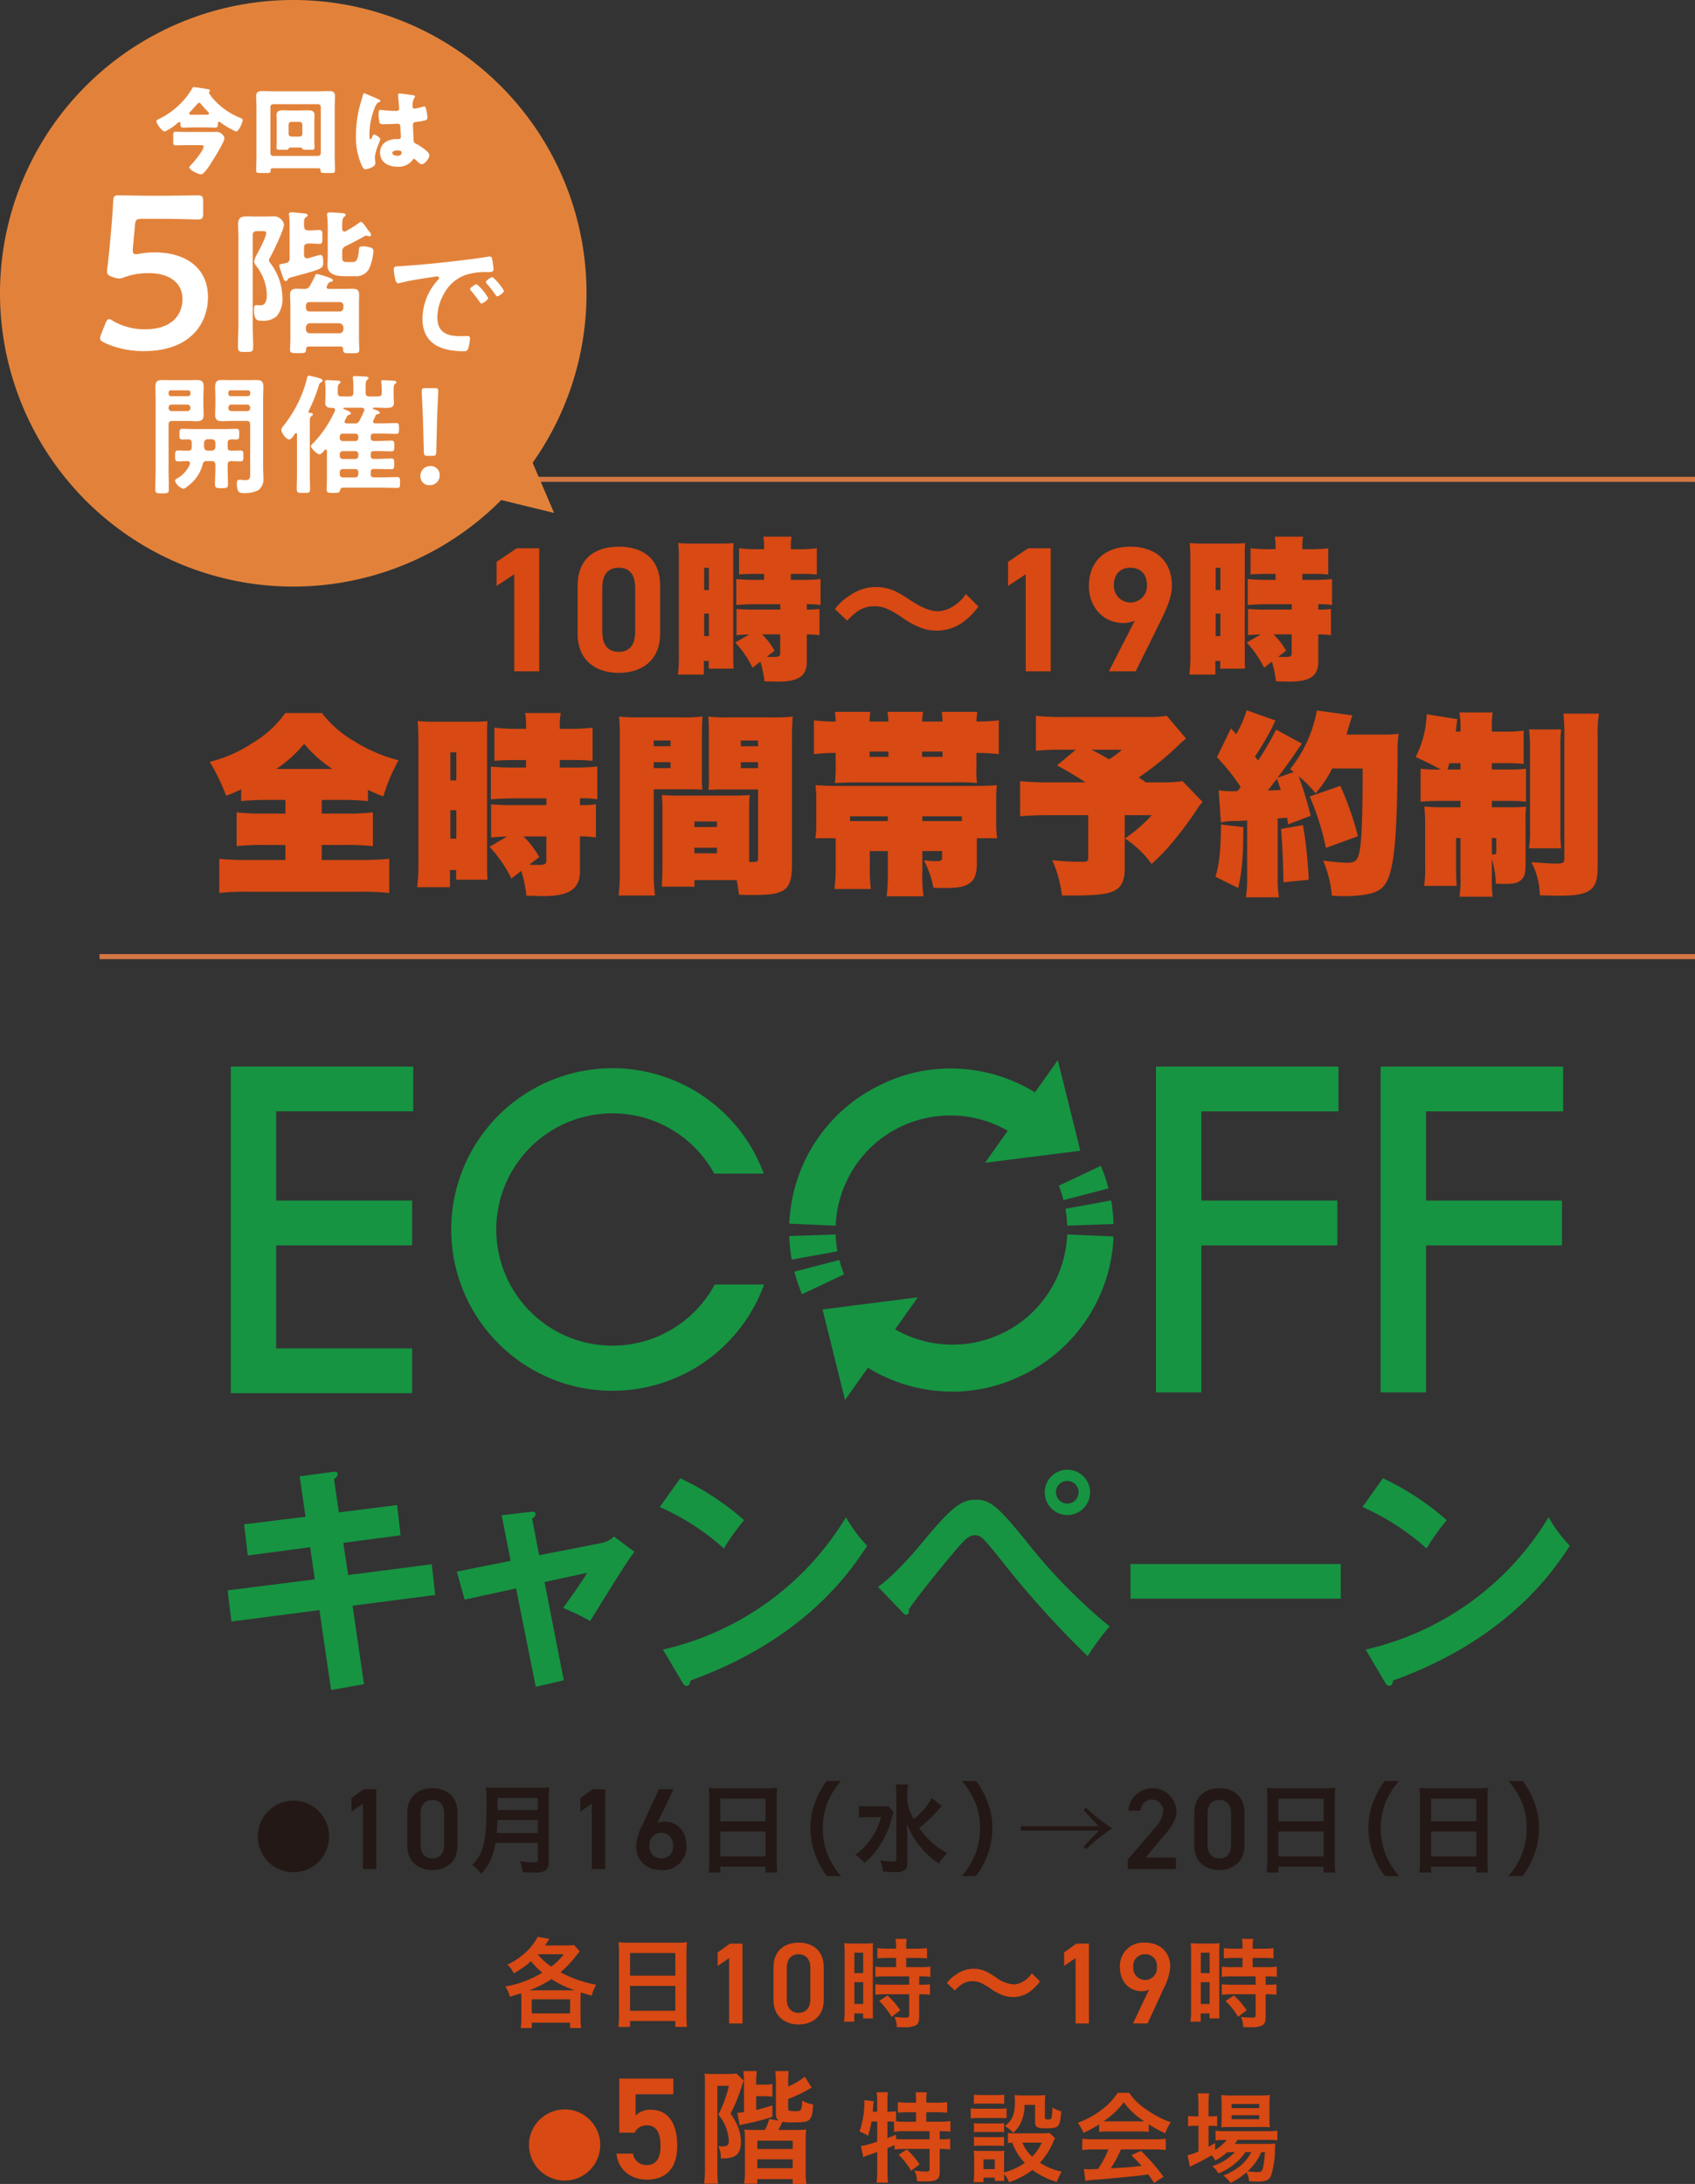 <svg xmlns="http://www.w3.org/2000/svg" xmlns:xlink="http://www.w3.org/1999/xlink" width="335.355" height="432.059" viewBox="0 0 335.355 432.059">
  <rect x="0" y="0" width="335.355" height="432.059" fill="#333333" stroke="none"/>
  <defs>
    <clipPath id="clip-path">
      <rect id="長方形_3061" data-name="長方形 3061" width="253.47" height="79.715" fill="none"/>
    </clipPath>
    <clipPath id="clip-path-2">
      <rect id="長方形_2997" data-name="長方形 2997" width="116.045" height="116.045" fill="none"/>
    </clipPath>
    <clipPath id="clip-path-3">
      <rect id="長方形_3082" data-name="長方形 3082" width="265.565" height="124.609" fill="none"/>
    </clipPath>
  </defs>
  <g id="グループ_11281" data-name="グループ 11281" transform="translate(-9.977 -86)">
    <g id="グループ_6200" data-name="グループ 6200" transform="translate(61 438.344)">
      <g id="グループ_6200-2" data-name="グループ 6200" transform="translate(0 0)" clip-path="url(#clip-path)">
        <path id="パス_16985" data-name="パス 16985" d="M12.27,5.256a6.961,6.961,0,0,1,1.815,4.706A7.043,7.043,0,1,1,0,9.963a6.915,6.915,0,0,1,2.329-5.22A7.124,7.124,0,0,1,7.05,2.927a6.917,6.917,0,0,1,5.22,2.329" transform="translate(0 0.96)" fill="#231815"/>
        <path id="パス_16986" data-name="パス 16986" d="M18.855,17.023H16.208V4.088L13.942,5.645V2.966l2.426-1.741h2.487Z" transform="translate(4.572 0.401)" fill="#231815"/>
        <path id="パス_16987" data-name="パス 16987" d="M27.228,17.272c-2.639,0-4.969-1.552-4.969-4.825V5.923c0-3.362,2.331-4.847,4.969-4.847S32.194,2.561,32.194,5.9v6.547c0,3.272-2.328,4.825-4.965,4.825m0-13.889c-1.447,0-2.343.984-2.343,2.679v6.226c0,1.694.9,2.68,2.343,2.68,1.422,0,2.319-.985,2.319-2.68V6.061c0-1.694-.9-2.679-2.319-2.679" transform="translate(7.3 0.352)" fill="#231815"/>
        <path id="パス_16988" data-name="パス 16988" d="M36.542,11.959a12.681,12.681,0,0,1-.562,2.289,10.56,10.56,0,0,1-2.268,3.833A7.172,7.172,0,0,0,31.926,16.3,7.447,7.447,0,0,0,33.992,12.9c.563-1.786.765-4.056.765-9.013a26.315,26.315,0,0,0-.1-2.952,18.56,18.56,0,0,0,2.25.1h8.05a15.99,15.99,0,0,0,2.208-.1,18.467,18.467,0,0,0-.08,2.188V15.592c0,.964-.2,1.506-.684,1.827a3.823,3.823,0,0,1-2.268.381c-.623,0-1.143-.02-2.208-.061a7.25,7.25,0,0,0-.562-2.147,25.869,25.869,0,0,0,2.851.2c.562,0,.7-.1.7-.5V11.959Zm8.373-1.967V7.4h-7.97c-.021.623-.061,1.284-.161,2.591Zm0-6.948h-7.97v2.39h7.97Z" transform="translate(10.471 0.307)" fill="#231815"/>
        <path id="パス_16989" data-name="パス 16989" d="M52.961,17.023H50.314V4.088L48.047,5.645V2.966l2.426-1.741h2.487Z" transform="translate(15.758 0.401)" fill="#231815"/>
        <path id="パス_16990" data-name="パス 16990" d="M60.538,7.946a3.447,3.447,0,0,1,1.514-.3c2.474,0,4.255,1.981,4.255,4.657a4.616,4.616,0,0,1-4.965,4.915c-2.822,0-4.989-1.712-4.989-4.87A11.088,11.088,0,0,1,57.63,8.219l3.23-6.994H63.75Zm.8,6.971a2.269,2.269,0,0,0,2.319-2.54,2.339,2.339,0,1,0-4.661,0,2.275,2.275,0,0,0,2.343,2.54" transform="translate(18.482 0.401)" fill="#231815"/>
        <path id="パス_16991" data-name="パス 16991" d="M67.28,3.081c0-.744-.04-1.425-.1-2.069a15.657,15.657,0,0,0,2.147.1h9.336a14.233,14.233,0,0,0,2.068-.1A16.773,16.773,0,0,0,80.631,3V15.427a19.923,19.923,0,0,0,.1,2.349H78.423V16.612H69.468v1.165H67.159a19.905,19.905,0,0,0,.121-2.349Zm2.188,4.558h8.953V3.162H69.468Zm0,6.945h8.953V9.665H69.468Z" transform="translate(22.026 0.332)" fill="#231815"/>
        <path id="パス_16992" data-name="パス 16992" d="M85.575,18.812a16.067,16.067,0,0,1-2.19-3.956,14.773,14.773,0,0,1-1.064-5.54,14.241,14.241,0,0,1,1.023-5.361A16.291,16.291,0,0,1,85.552,0h2.811a15.632,15.632,0,0,0-2.55,4,13.147,13.147,0,0,0-1.044,5.32,13.562,13.562,0,0,0,1.064,5.5,15.441,15.441,0,0,0,2.55,4Z" transform="translate(26.999 0)" fill="#231815"/>
        <path id="パス_16993" data-name="パス 16993" d="M96.606,5.995a10.316,10.316,0,0,0-.4,1.284,17.816,17.816,0,0,1-2.449,5.462,14.134,14.134,0,0,1-2.932,3.313A7.087,7.087,0,0,0,89,14.427,11.685,11.685,0,0,0,91.808,11.7,13.06,13.06,0,0,0,94.1,6.979H91.668a12.334,12.334,0,0,0-1.928.121V4.75a13.05,13.05,0,0,0,2.048.1h2.028a10.843,10.843,0,0,0,1.708-.08Zm9.516-1.244c-.021.02-.161.181-.421.481-.182.2-.381.422-.6.663a31.086,31.086,0,0,1-3.453,3.254,19.279,19.279,0,0,0,2.187,2.548,13.368,13.368,0,0,0,3.373,2.389,10.227,10.227,0,0,0-1.665,2.069,15.584,15.584,0,0,1-3.293-2.871A16.818,16.818,0,0,1,99.2,8.243c.081,1.928.1,2.39.1,3.012v4.617c.021.843-.1,1.226-.481,1.546a2.791,2.791,0,0,1-1.827.442c-.722,0-1.746-.061-2.53-.121a6.276,6.276,0,0,0-.542-2.208,20.148,20.148,0,0,0,2.51.22c.582,0,.7-.08.7-.481V2.542A11.953,11.953,0,0,0,96.987.514h2.45A11.958,11.958,0,0,0,99.3,2.542V3.907a10.713,10.713,0,0,0,1.267,3.473A13.587,13.587,0,0,0,104.135,3.2Z" transform="translate(29.189 0.168)" fill="#231815"/>
        <path id="パス_16994" data-name="パス 16994" d="M104.86,18.812a15.44,15.44,0,0,0,2.55-4,13.518,13.518,0,0,0,1.064-5.5A13.03,13.03,0,0,0,107.45,4a16.382,16.382,0,0,0-2.57-4h2.83a16.026,16.026,0,0,1,2.19,3.955,14.236,14.236,0,0,1,1.023,5.361,15.048,15.048,0,0,1-1.044,5.54,16.735,16.735,0,0,1-2.187,3.956Z" transform="translate(34.391 0)" fill="#231815"/>
        <path id="パス_16995" data-name="パス 16995" d="M126.554,3.976a37.577,37.577,0,0,0,5.18,4.1,35.664,35.664,0,0,0-5.18,4.115l-.462-.543.964-1c.5-.543.5-.543,1.044-1.085.382-.4.583-.582,1.005-1.044H113.686V7.631h15.419c-1.246-1.224-1.365-1.345-1.546-1.567-.965-1.082-.965-1.082-1.467-1.624Z" transform="translate(37.286 1.304)" fill="#231815"/>
        <path id="パス_16996" data-name="パス 16996" d="M139.132,17.072H129.6V15.2l5.421-6.365a5.213,5.213,0,0,0,1.6-3.32,2.241,2.241,0,0,0-4.481,0h-2.425a4.777,4.777,0,0,1,9.534.046c0,1.992-1.37,3.548-2.376,4.762l-3.726,4.465h5.988Z" transform="translate(42.504 0.352)" fill="#231815"/>
        <path id="パス_16997" data-name="パス 16997" d="M144.476,17.272c-2.639,0-4.969-1.552-4.969-4.825V5.923c0-3.362,2.331-4.847,4.969-4.847s4.965,1.485,4.965,4.825v6.547c0,3.272-2.328,4.825-4.965,4.825m0-13.889c-1.447,0-2.343.984-2.343,2.679v6.226c0,1.694.9,2.68,2.343,2.68,1.422,0,2.319-.985,2.319-2.68V6.061c0-1.694-.9-2.679-2.319-2.679" transform="translate(45.754 0.352)" fill="#231815"/>
        <path id="パス_16998" data-name="パス 16998" d="M150.421,3.081c0-.744-.041-1.425-.1-2.069a15.678,15.678,0,0,0,2.149.1H161.8a14.244,14.244,0,0,0,2.068-.1,16.781,16.781,0,0,0-.1,1.988V15.427a19.892,19.892,0,0,0,.1,2.349h-2.309V16.612h-8.953v1.165H150.3a20.2,20.2,0,0,0,.121-2.349Zm2.188,4.558h8.953V3.162h-8.953Zm0,6.945h8.953V9.665h-8.953Z" transform="translate(49.294 0.332)" fill="#231815"/>
        <path id="パス_16999" data-name="パス 16999" d="M168.712,18.812a16.059,16.059,0,0,1-2.188-3.956,14.773,14.773,0,0,1-1.064-5.54,14.215,14.215,0,0,1,1.023-5.361A16.293,16.293,0,0,1,168.691,0H171.5a15.632,15.632,0,0,0-2.55,4,13.147,13.147,0,0,0-1.044,5.32,13.562,13.562,0,0,0,1.064,5.5,15.44,15.44,0,0,0,2.55,4Z" transform="translate(54.266 0)" fill="#231815"/>
        <path id="パス_17000" data-name="パス 17000" d="M173.17,3.081c0-.744-.041-1.425-.1-2.069a15.678,15.678,0,0,0,2.149.1h9.336a14.244,14.244,0,0,0,2.068-.1A16.781,16.781,0,0,0,186.52,3V15.427a19.892,19.892,0,0,0,.1,2.349h-2.309V16.612h-8.953v1.165h-2.309a20.2,20.2,0,0,0,.121-2.349Zm2.188,4.558h8.953V3.162h-8.953Zm0,6.945h8.953V9.665h-8.953Z" transform="translate(56.755 0.332)" fill="#231815"/>
        <path id="パス_17001" data-name="パス 17001" d="M186.3,18.812a15.44,15.44,0,0,0,2.55-4,13.518,13.518,0,0,0,1.064-5.5A13.031,13.031,0,0,0,188.895,4a16.382,16.382,0,0,0-2.57-4h2.83a16.026,16.026,0,0,1,2.19,3.955,14.236,14.236,0,0,1,1.023,5.361,15.048,15.048,0,0,1-1.044,5.54,16.735,16.735,0,0,1-2.187,3.956Z" transform="translate(61.103 0)" fill="#231815"/>
        <path id="パス_17002" data-name="パス 17002" d="M40.049,35.478c0-.361-.019-.744-.04-1.1-.883.3-1.183.381-2.247.683a5.322,5.322,0,0,0-.926-2.008,21.316,21.316,0,0,0,7.369-2.75,14.044,14.044,0,0,1-2.248-2.268,16.748,16.748,0,0,1-3.413,2.389,5.4,5.4,0,0,0-1.266-1.706,12.4,12.4,0,0,0,2.811-1.746,11.44,11.44,0,0,0,3.192-3.754l2.308.4c-.4.643-.521.8-.863,1.305h4.057a9.6,9.6,0,0,0,1.685-.1L51.595,26.1c-.282.321-.4.461-1.125,1.4a22.228,22.228,0,0,1-2.671,2.73,24.1,24.1,0,0,0,7.048,2.469,8.33,8.33,0,0,0-.883,2.149c-1.125-.3-1.546-.442-2.169-.643-.02.361-.04.744-.04,1.266v3.874a13.166,13.166,0,0,0,.121,1.908h-2.19V40.2H42.1V41.26H39.931a13.791,13.791,0,0,0,.118-1.908Zm10.561-1.687a20.136,20.136,0,0,1-4.617-2.21,21.236,21.236,0,0,1-4.357,2.21h8.974ZM42.1,38.369h7.589V35.578H42.1Zm1.186-11.685a13.159,13.159,0,0,0,2.671,2.429,13.034,13.034,0,0,0,2.489-2.45H43.3Z" transform="translate(12.082 7.612)" fill="#d84913"/>
        <path id="パス_17003" data-name="パス 17003" d="M53.83,26.081c0-.744-.04-1.425-.1-2.069a15.644,15.644,0,0,0,2.147.1h9.336a14.244,14.244,0,0,0,2.068-.1,16.773,16.773,0,0,0-.1,1.988V38.427a19.923,19.923,0,0,0,.1,2.349H64.972V39.612H56.018v1.165H53.709a19.905,19.905,0,0,0,.121-2.349Zm2.188,4.558h8.953V26.162H56.018Zm0,6.945h8.953V32.665H56.018Z" transform="translate(17.615 7.875)" fill="#d84913"/>
        <path id="パス_17004" data-name="パス 17004" d="M73.417,40.023H70.77V27.088L68.5,28.645V25.966l2.426-1.741h2.487Z" transform="translate(22.467 7.945)" fill="#d84913"/>
        <path id="パス_17005" data-name="パス 17005" d="M81.791,40.272c-2.64,0-4.971-1.552-4.971-4.825V28.923c0-3.362,2.331-4.847,4.971-4.847s4.964,1.485,4.964,4.825v6.547c0,3.272-2.328,4.825-4.964,4.825m0-13.889c-1.449,0-2.344.984-2.344,2.679v6.226c0,1.694.9,2.68,2.344,2.68,1.421,0,2.317-.985,2.317-2.68V29.061c0-1.694-.9-2.679-2.317-2.679" transform="translate(25.195 7.896)" fill="#d84913"/>
        <path id="パス_17006" data-name="パス 17006" d="M87.447,26.325a17.572,17.572,0,0,0-.081-1.948,15.749,15.749,0,0,0,1.687.061H91.4a15.519,15.519,0,0,0,1.665-.061c-.04.462-.04.8-.04,1.908V37.308c0,1,0,1.506.04,1.947H91.1V38.27H89.354V39.9H87.326a16.7,16.7,0,0,0,.121-2.289ZM89.374,30.3H91.12V26.264H89.374Zm0,6.1H91.12V32.087H89.374Zm6.605-9.114c-.683,0-1.587.04-2.048.08V25.341a13.176,13.176,0,0,0,1.988.121h1.705v-.5a8.168,8.168,0,0,0-.12-1.446h2.228a7.364,7.364,0,0,0-.1,1.426v.522h2.109a13.647,13.647,0,0,0,2.007-.121v2.028a17.642,17.642,0,0,0-1.967-.08H99.632v1.827h2.69a17.761,17.761,0,0,0,2.088-.1v2.028a11.968,11.968,0,0,0-1.887-.1H102.2v1.647h.262a10.665,10.665,0,0,0,1.867-.1v2.088a12.043,12.043,0,0,0-1.867-.1H102.2v4.356c0,1.125-.2,1.587-.784,1.847A5.268,5.268,0,0,1,99.271,41c-.161,0-.161,0-1.506-.02a4.733,4.733,0,0,0-.461-2.028,16.707,16.707,0,0,0,2.169.139c.6,0,.741-.078.741-.521v-4.1H95.577c-.722,0-1.425.04-2.048.1V32.488a13.131,13.131,0,0,0,2.088.1h4.6V30.943h-4.6a19.634,19.634,0,0,0-2.088.1V29.016a17.661,17.661,0,0,0,2.109.1h1.987V27.289Zm.762,11.664A14.617,14.617,0,0,0,94.273,35.8l1.647-1.084a15.211,15.211,0,0,1,2.528,2.931Z" transform="translate(28.64 7.712)" fill="#d84913"/>
        <path id="パス_17007" data-name="パス 17007" d="M102.644,30.8a6.918,6.918,0,0,1,1.987-1.787,5.73,5.73,0,0,1,3.293-1.044,5.642,5.642,0,0,1,2.59.6,14.657,14.657,0,0,1,1.827,1.1,6.792,6.792,0,0,0,3.554,1.406,3.986,3.986,0,0,0,1.486-.381,5.4,5.4,0,0,0,2.088-1.827l1.606,1.606a8.814,8.814,0,0,1-1.908,1.948,5.636,5.636,0,0,1-3.473,1.143,5.712,5.712,0,0,1-1.766-.28,10.272,10.272,0,0,1-2.75-1.486c-1.766-1.125-2.389-1.365-3.454-1.365-1.3,0-2.228.482-3.493,1.847Z" transform="translate(33.664 9.174)" fill="#d84913"/>
        <path id="パス_17008" data-name="パス 17008" d="M125.03,40.023h-2.647V27.088l-2.267,1.556V25.966l2.426-1.741h2.487Z" transform="translate(39.395 7.945)" fill="#d84913"/>
        <path id="パス_17009" data-name="パス 17009" d="M134.2,33.366a3.175,3.175,0,0,1-1.514.32c-2.474,0-4.255-1.993-4.255-4.694a4.628,4.628,0,0,1,4.965-4.916c2.845,0,4.991,1.713,4.991,4.871a11.175,11.175,0,0,1-1.279,4.145l-3.206,6.981h-2.892Zm-.8-6.984a2.268,2.268,0,0,0-2.317,2.54,2.339,2.339,0,1,0,4.66,0,2.262,2.262,0,0,0-2.343-2.54" transform="translate(42.123 7.896)" fill="#d84913"/>
        <path id="パス_17010" data-name="パス 17010" d="M139.062,26.325a17.567,17.567,0,0,0-.081-1.948,15.749,15.749,0,0,0,1.687.061h2.349a15.518,15.518,0,0,0,1.665-.061c-.04.462-.04.8-.04,1.908V37.308c0,1,0,1.506.04,1.947h-1.967V38.27h-1.746V39.9h-2.028a16.7,16.7,0,0,0,.121-2.289Zm1.927,3.975h1.746V26.264h-1.746Zm0,6.1h1.746V32.087h-1.746Zm6.605-9.114c-.683,0-1.587.04-2.048.08V25.341a13.177,13.177,0,0,0,1.988.121h1.705v-.5a8.169,8.169,0,0,0-.12-1.446h2.228a7.365,7.365,0,0,0-.1,1.426v.522h2.109a13.647,13.647,0,0,0,2.007-.121v2.028a17.642,17.642,0,0,0-1.967-.08h-2.149v1.827h2.69a17.761,17.761,0,0,0,2.088-.1v2.028a11.967,11.967,0,0,0-1.887-.1h-.321v1.647h.262a10.665,10.665,0,0,0,1.867-.1v2.088a12.043,12.043,0,0,0-1.867-.1h-.262v4.356c0,1.125-.2,1.587-.784,1.847a5.268,5.268,0,0,1-2.147.321c-.161,0-.161,0-1.506-.02a4.733,4.733,0,0,0-.461-2.028,16.707,16.707,0,0,0,2.169.139c.6,0,.741-.078.741-.521v-4.1h-4.637c-.722,0-1.425.04-2.048.1V32.488a13.132,13.132,0,0,0,2.088.1h4.6V30.943h-4.6a19.634,19.634,0,0,0-2.088.1V29.016a17.661,17.661,0,0,0,2.109.1h1.987V27.289Zm.762,11.664a14.617,14.617,0,0,0-2.469-3.151l1.647-1.084a15.21,15.21,0,0,1,2.528,2.931Z" transform="translate(45.569 7.712)" fill="#d84913"/>
        <path id="パス_17011" data-name="パス 17011" d="M52.668,51.256a6.961,6.961,0,0,1,1.815,4.706,7.043,7.043,0,1,1-14.086,0,6.915,6.915,0,0,1,2.329-5.22,7.124,7.124,0,0,1,4.721-1.815,6.917,6.917,0,0,1,5.22,2.329" transform="translate(13.249 16.046)" fill="#d84913"/>
        <path id="パス_17012" data-name="パス 17012" d="M56.98,55.04h-3V44.33H64.671v3.107H57.209v4.2A4.046,4.046,0,0,1,60.243,50.5c3.287,0,5.2,2.542,5.2,7.113,0,4.313-2.054,6.71-6,6.71-3.207,0-5.724-2-6.01-5.141h3.262a2.628,2.628,0,0,0,2.692,2.258c1.688,0,2.746-1.114,2.746-3.714,0-2.713-.8-4.142-2.746-4.142a2.67,2.67,0,0,0-2.4,1.457" transform="translate(17.524 14.539)" fill="#d84913"/>
        <path id="パス_17013" data-name="パス 17013" d="M66.642,46.147c0-1.28-.024-1.984-.074-2.434a15.071,15.071,0,0,0,1.883.074H71.06a10.3,10.3,0,0,0,1.806-.1l1.457,1.43a4.941,4.941,0,0,0-.3.778c-.1.425-.7,2.08-1.054,3.011-.351.878-.627,1.479-1.255,2.734a12.1,12.1,0,0,1,1.481,2.66,8.521,8.521,0,0,1,.578,2.837c0,1.53-.428,2.51-1.331,2.96a5.188,5.188,0,0,1-2.333.4,2.048,2.048,0,0,1-.352-.025,4.827,4.827,0,0,0-.477-2.434,4.447,4.447,0,0,0,.728.074c1.078,0,1.355-.226,1.355-1.1a8.161,8.161,0,0,0-.376-2.082A8.562,8.562,0,0,0,69.3,51.844a26.635,26.635,0,0,0,2.084-5.7H69.1V62.234a27.113,27.113,0,0,0,.125,3.259H66.492a27.975,27.975,0,0,0,.15-3.335Zm7.73-.45a22.215,22.215,0,0,0-.125-2.485h2.66a16.219,16.219,0,0,0-.126,2.458V45.9h1.43a8.175,8.175,0,0,0,1.782-.126v2.507a12.472,12.472,0,0,0-1.756-.1H76.781v2.712a29.209,29.209,0,0,0,3.212-.9V52.27a44.8,44.8,0,0,1-5.445,1.4,8.767,8.767,0,0,0-1.029.278l-.477-2.486a12.705,12.705,0,0,0,1.329-.123Zm8.734,4.891c0,.478.2.552,1.4.552.652,0,.928-.05,1.078-.2a4.1,4.1,0,0,0,.276-1.91,5.594,5.594,0,0,0,2.185.78c-.1,1.882-.276,2.611-.778,3.062-.428.376-1.23.5-3.288.5A9.453,9.453,0,0,1,82,53.247a3.173,3.173,0,0,0-.175.327,2.141,2.141,0,0,0-.15.327c-.177.352-.3.578-.5.955h3.061a21.749,21.749,0,0,0,2.434-.074,18.806,18.806,0,0,0-.1,2.506v5.5a23.318,23.318,0,0,0,.126,2.758H84.009V64.59h-7v.9H74.4a15.774,15.774,0,0,0,.151-2.432V57.087a18.237,18.237,0,0,0-.1-2.305,20.859,20.859,0,0,0,2.459.074h1.58a7.893,7.893,0,0,0,.854-2.159l1.932.325c-.452-.276-.6-.652-.6-1.454V45.6a21.243,21.243,0,0,0-.126-2.384h2.66a17.636,17.636,0,0,0-.1,2.183v.853a12.379,12.379,0,0,0,3.288-1.932l1.355,2.158c-.126.074-.151.074-.276.15a26.464,26.464,0,0,1-4.366,2.106Zm-6.1,8.033h7V56.986h-7Zm0,3.814h7v-1.76h-7Z" transform="translate(21.808 14.172)" fill="#d84913"/>
        <path id="パス_17014" data-name="パス 17014" d="M92.006,52.166A16.539,16.539,0,0,1,91.3,55a5.681,5.681,0,0,0-1.667-.843,18,18,0,0,0,.964-5.741,4.325,4.325,0,0,0-.021-.483l1.887.22a4.522,4.522,0,0,0-.12,1s-.061.483-.1,1.065h.883V47.95a9.69,9.69,0,0,0-.121-1.586h2.27a9.5,9.5,0,0,0-.121,1.586v2.268h.161a8.039,8.039,0,0,0,1.546-.1v2.009a17.084,17.084,0,0,0,1.768.078h2.187V50.317H99.214a18.187,18.187,0,0,0-1.988.1V48.309a11.139,11.139,0,0,0,1.988.121h1.606v-.6a10.543,10.543,0,0,0-.1-1.446h2.228a9.552,9.552,0,0,0-.1,1.426v.621h2.109a11.379,11.379,0,0,0,2.008-.121v2.109a18.6,18.6,0,0,0-2.008-.1h-2.109V52.2h2.611a14.254,14.254,0,0,0,2.167-.12v2.088c-.582-.06-1.284-.1-2.008-.1H105.5v1.607h.182a11.077,11.077,0,0,0,1.887-.1v2.129a12.857,12.857,0,0,0-1.887-.121H105.5V62.2c0,1.426-.62,1.807-2.85,1.807-.32,0-1.1-.02-1.645-.041a5.36,5.36,0,0,0-.5-2.106,18.043,18.043,0,0,0,2.268.2c.6,0,.722-.1.722-.6V57.585h-5.06a10.469,10.469,0,0,0-1.866.121v-.883c-.482.22-.984.442-1.406.6v4.6a18.763,18.763,0,0,0,.121,2.227H93.01a19.128,19.128,0,0,0,.121-2.227V58.188c-.7.26-.7.26-1.284.462a13.426,13.426,0,0,0-1.466.56L89.9,57.024a20.723,20.723,0,0,0,3.232-.883V52.166Zm3.153,3.272c.7-.262.964-.363,1.687-.663v.842c.482.041,1.024.061,1.847.061h4.8V54.072H98.632a15.521,15.521,0,0,0-2.169.1V52.2a9.124,9.124,0,0,0-.984-.039h-.321Zm3.835,2.248a15.923,15.923,0,0,1,2.528,2.951L99.837,61.9a14.9,14.9,0,0,0-2.45-3.173Z" transform="translate(29.399 15.206)" fill="#d84913"/>
        <path id="パス_17015" data-name="パス 17015" d="M106.207,49.416a8.057,8.057,0,0,0,1.546.1h3.995a9.9,9.9,0,0,0,1.546-.08V51.4a12.232,12.232,0,0,0-1.466-.06h-4.074a11.253,11.253,0,0,0-1.546.081Zm16.682,5.921a4.065,4.065,0,0,0-.381.784A14.367,14.367,0,0,1,119.9,60.2a13.049,13.049,0,0,0,4.3,1.768,10.928,10.928,0,0,0-.965,2.028,15.459,15.459,0,0,1-4.818-2.368A16.32,16.32,0,0,1,113.8,64.05a6.1,6.1,0,0,0-1-1.606,13.185,13.185,0,0,0,.061,1.344h-1.887v-.643h-2.25v.9h-1.947a18.21,18.21,0,0,0,.1-1.867V59.332a11.555,11.555,0,0,0-.081-1.525c.5.041.863.061,1.466.061h3.292a6.789,6.789,0,0,0,1.305-.061,11.408,11.408,0,0,0-.061,1.4v2.911a13.687,13.687,0,0,0,4.115-1.888,11.039,11.039,0,0,1-2.49-3.993,5.865,5.865,0,0,0-.862.061V54.294a7.371,7.371,0,0,0,1.244.08h5.682a8.981,8.981,0,0,0,1.344-.06Zm-16.06-8.611a11.323,11.323,0,0,0,1.606.08h2.791a11.312,11.312,0,0,0,1.606-.08v1.825c-.562-.041-.923-.061-1.606-.061h-2.791c-.681,0-1.1.02-1.606.061Zm.02,5.641a10.421,10.421,0,0,0,1.264.061h3.454a9.255,9.255,0,0,0,1.224-.061v1.8a7.571,7.571,0,0,0-1.224-.061h-3.454a7.342,7.342,0,0,0-1.264.061Zm0,2.71a10.419,10.419,0,0,0,1.264.061h3.434a9.389,9.389,0,0,0,1.244-.061v1.8a10.684,10.684,0,0,0-1.264-.06h-3.433a10.128,10.128,0,0,0-1.246.06Zm1.867,6.384h2.248v-1.93h-2.248Zm8.131-12.709a7.817,7.817,0,0,1-.8,3.652,6.015,6.015,0,0,1-1.425,1.847,9.309,9.309,0,0,0-1.667-1.324c1.506-1.125,1.988-2.311,1.988-4.8a8.549,8.549,0,0,0-.081-1.323,11.817,11.817,0,0,0,1.506.08h2.971a12.938,12.938,0,0,0,1.607-.08c-.04.441-.061.922-.061,1.625v2.85c0,.263.142.341.6.341.781,0,.781,0,.883-2.328a7.28,7.28,0,0,0,1.746.722c-.262,3.133-.462,3.373-2.911,3.373-1.868,0-2.268-.222-2.268-1.244V48.753Zm-.422,7.469a7.736,7.736,0,0,0,1.928,2.77,9.575,9.575,0,0,0,1.907-2.77Z" transform="translate(34.833 15.325)" fill="#d84913"/>
        <path id="パス_17016" data-name="パス 17016" d="M126.372,52.7a20.93,20.93,0,0,1-3.092,1.667,10.169,10.169,0,0,0-1.125-1.988A17.864,17.864,0,0,0,127,49.705a12.886,12.886,0,0,0,3.05-3.252h2.268a11.9,11.9,0,0,0,3.273,3.212,19.656,19.656,0,0,0,4.959,2.611,8.729,8.729,0,0,0-1.084,2.169,20.562,20.562,0,0,1-3.273-1.768v1.506a14.042,14.042,0,0,0-1.725-.08h-6.446a14.606,14.606,0,0,0-1.645.08Zm-1.064,4.959a17,17,0,0,0-2.27.121V55.548c.6.061,1.365.1,2.27.1h11.985a22.557,22.557,0,0,0,2.268-.1v2.228a17.385,17.385,0,0,0-2.268-.121h-6.605a23.124,23.124,0,0,1-2.008,3.734c3.333-.181,3.333-.181,6.1-.481-.621-.684-.964-1.044-2.028-2.129l1.908-.845a41.875,41.875,0,0,1,4.455,5.121l-1.866,1.224c-.542-.822-.7-1.064-1.145-1.667-1.606.2-2.75.343-3.473.4-2.008.2-5.662.542-6.484.6a18.706,18.706,0,0,0-2.49.26l-.3-2.349c.583.04.823.06,1.085.06.161,0,.742-.02,1.725-.08a20.666,20.666,0,0,0,2.048-3.855Zm9.134-5.56c.262,0,.442,0,.845-.021a15.1,15.1,0,0,1-4.036-3.754,16.094,16.094,0,0,1-4,3.754c.321.021.482.021.783.021Z" transform="translate(40.064 15.235)" fill="#d84913"/>
        <path id="パス_17017" data-name="パス 17017" d="M146.349,58.168A11.384,11.384,0,0,1,144,59.814a4.308,4.308,0,0,0-.742-1.024,41.59,41.59,0,0,1-3.835,2.028c-.02.02-.121.06-.26.141l-.182.1-.481-2.251a14.312,14.312,0,0,0,2.169-.781V52.949H140.1a8.706,8.706,0,0,0-1.485.1V51a10.86,10.86,0,0,0,1.5.08h.543V48.693a14.481,14.481,0,0,0-.121-2.149h2.248a12.447,12.447,0,0,0-.121,2.149v2.389h.363a11.512,11.512,0,0,0,1.344-.06v1.987a13.307,13.307,0,0,0-1.344-.06h-.363v4.137c.442-.24.663-.361,1.305-.722v1.343a8.023,8.023,0,0,0,2.288-1.967h-.442a12.56,12.56,0,0,0-1.766.1V53.914a9.807,9.807,0,0,0,1.787.1h8.433a16.078,16.078,0,0,0,2.007-.1v1.9a18.382,18.382,0,0,0-1.988-.08h-5.9a7.328,7.328,0,0,1-.523.8H154c.944,0,1.284-.02,1.887-.061-.041.323-.06.6-.081,1.143a17.173,17.173,0,0,1-.782,5.22c-.4.883-1.024,1.145-2.71,1.145-.482,0-.843-.02-1.625-.06a4.449,4.449,0,0,0-.523-1.768,13.241,13.241,0,0,1-3.173,2.109,5.919,5.919,0,0,0-1.385-1.466,12.406,12.406,0,0,0,3.514-2.068,8.792,8.792,0,0,0,1.988-2.571h-1.145a11.755,11.755,0,0,1-5.361,4.218,4.43,4.43,0,0,0-1.2-1.446,10.256,10.256,0,0,0,4.458-2.771Zm.582-4.979c-.782,0-1.365.02-1.766.06a16.074,16.074,0,0,0,.08-1.846V48.59a14.422,14.422,0,0,0-.08-1.742,13.2,13.2,0,0,0,1.947.1h5.623a14.337,14.337,0,0,0,2.066-.1,14.639,14.639,0,0,0-.08,1.9v2.672a13.269,13.269,0,0,0,.08,1.8c-.462-.019-.943-.039-1.746-.039Zm.3-3.733h5.461V48.63h-5.461Zm0,2.188h5.461V50.86h-5.461Zm5.862,6.523a10.937,10.937,0,0,1-2.689,3.775,13.211,13.211,0,0,0,1.988.161c.7,0,.9-.2,1.084-1.025a22.844,22.844,0,0,0,.341-2.911Z" transform="translate(45.424 15.265)" fill="#d84913"/>
      </g>
    </g>
    <g id="グループ_6236" data-name="グループ 6236" transform="translate(20 180)">
      <line id="線_69" data-name="線 69" x1="315.665" transform="translate(9.668 95.25)" fill="none" stroke="#d47744" stroke-width="1"/>
      <g id="グループ_6233" data-name="グループ 6233">
        <g id="グループ_11227" data-name="グループ 11227">
          <line id="線_70" data-name="線 70" x2="315.665" transform="translate(9.666 0.831)" fill="none" stroke="#d47744" stroke-width="1"/>
          <path id="パス_17096" data-name="パス 17096" d="M25.162,45.755V43.411A26.487,26.487,0,0,1,22.193,44.7a42.953,42.953,0,0,0-3.244-6.716,26.793,26.793,0,0,0,8.441-3.713,21.023,21.023,0,0,0,6.487-5.939H41.14a21.641,21.641,0,0,0,6.487,5.627A30.452,30.452,0,0,0,56.3,37.67a36.015,36.015,0,0,0-3.008,7.147,32.356,32.356,0,0,1-3.048-1.287v2.226a44.51,44.51,0,0,0-5.042-.236H41.1v2.7h4.844a43.063,43.063,0,0,0,5.276-.234v6.678a45.724,45.724,0,0,0-5.316-.234H41.1V57.4h7.346a59.251,59.251,0,0,0,6.017-.234v6.755a56.149,56.149,0,0,0-5.9-.234H26.491a51.675,51.675,0,0,0-5.665.234V57.169a54.8,54.8,0,0,0,5.861.234h7.23V54.43H29.5a44.675,44.675,0,0,0-5.236.234V47.986a47.423,47.423,0,0,0,5.236.234h4.417v-2.7H30.4a45.437,45.437,0,0,0-5.236.236M37.625,34.427a25.817,25.817,0,0,1-5.505,4.962H43.21a25,25,0,0,1-5.585-4.962" transform="translate(12.53 18.734)" fill="#d84913"/>
          <path id="パス_17097" data-name="パス 17097" d="M43.733,29.894a24.816,24.816,0,0,0,3.085.156h7.62c1.327,0,2.146-.04,3.123-.118-.078,1.017-.078,1.523-.078,3.788V57.2c0,2.46,0,2.969.078,4.1H51.353V59.391H50.137v3.4H43.655a43.184,43.184,0,0,0,.234-5.391V34.15c0-1.99-.038-2.693-.156-4.256m7.66,6.208H50.215v5.554h1.178Zm0,11.449H50.215v5.632h1.178Zm11.526-2.344c-1.681,0-3.4.078-4.693.2V38.92a45.879,45.879,0,0,0,4.769.2h2.191v-1.49H63.7c-2.188,0-3.675.04-4.769.156V31.223a35.529,35.529,0,0,0,4.5.234h1.759v-.586a12.324,12.324,0,0,0-.194-2.54h7.067a11.582,11.582,0,0,0-.2,2.5v.626H73.9a34.77,34.77,0,0,0,4.454-.234v6.559a38.534,38.534,0,0,0-4.337-.156h-2.15v1.49h2.774a44.931,44.931,0,0,0,4.651-.2V45.4a19.066,19.066,0,0,0-3.439-.2V46.54a20.081,20.081,0,0,0,3.165-.156v6.56a21.62,21.62,0,0,0-3.165-.2V59.63c0,3.475-2.07,4.919-7.225,4.919l-3.362-.078a26.241,26.241,0,0,0-1.018-4.919l-1.954,1.522a25.728,25.728,0,0,0-4.336-6.291l3.515-2.035c-1.6.08-1.952.08-3.2.2v-6.56a41.425,41.425,0,0,0,4.648.156h6.293V45.208ZM67.8,56.816l-1.955,1.525c.782.038,1.329.038,1.876.038,1.173,0,1.487-.194,1.487-.9V52.748H64.676A17.415,17.415,0,0,1,67.8,56.816" transform="translate(28.866 18.733)" fill="#d84913"/>
          <path id="パス_17098" data-name="パス 17098" d="M74.828,64.153H67.643a42.547,42.547,0,0,0,.234-5.432V33.2a42.277,42.277,0,0,0-.156-4.449,32.3,32.3,0,0,0,3.827.156h8.793a29.7,29.7,0,0,0,3.9-.156c-.08,1.131-.118,2.028-.118,3.435v7.7a29.738,29.738,0,0,0,.078,3.317c-1.015-.04-1.952-.078-2.889-.078H74.594V58.762a44.371,44.371,0,0,0,.234,5.391m3.092-30.675H74.594v1.138h3.326Zm0,4.3H74.594v1.176h3.326ZM94.176,57.514c.937,0,1.055-.078,1.055-.781V43.168H88.312c-.937,0-1.914.04-2.891.08A32.426,32.426,0,0,0,85.5,39.89v-7.7c0-1.327-.038-2.342-.116-3.435a31.687,31.687,0,0,0,3.9.156h8.989a32.282,32.282,0,0,0,3.826-.156,41.649,41.649,0,0,0-.155,4.372V57.867c0,5.153-1.211,6.17-7.383,6.17-.7,0-1.8,0-3.09-.04-.2-1.405-.274-1.874-.468-2.892H82.642V62.4h-6.48c.116-1.291.156-2.618.156-4.18V47.429c0-1.326-.04-2.263-.118-3.161.975.078,1.836.116,3.2.116H90.384c1.4,0,2.224-.038,3.2-.116-.078.859-.116,1.718-.116,3.161V57.514ZM87.1,49.5h-4.46v1.1H87.1Zm0,5.2h-4.46v1.1H87.1Zm8.128-21.217H91.826v1.138h3.406Zm0,4.3H91.826v1.176h3.406Z" transform="translate(44.728 19.014)" fill="#d84913"/>
          <path id="パス_17099" data-name="パス 17099" d="M105.441,28.19h7.067a11.9,11.9,0,0,0-.194,1.915h4.029a13.589,13.589,0,0,0-.155-1.915h7.027c-.078.7-.116,1.133-.156,1.915a40.126,40.126,0,0,0,4.417-.234v6.677a40.9,40.9,0,0,0-4.417-.234V39.4a15.83,15.83,0,0,0,.118,2.852,42.571,42.571,0,0,0-4.568-.116H99.537c-1.093,0-2.032.038-4.49.116a23.592,23.592,0,0,0,.156-3.083V36.313a41.552,41.552,0,0,0-4.3.234V29.871a34.948,34.948,0,0,0,4.3.234,12.846,12.846,0,0,0-.156-1.915h7.027a11.791,11.791,0,0,0-.154,1.915h3.716a11.645,11.645,0,0,0-.194-1.915m16.486,33.72c-1.055.859-2.266,1.131-5.389,1.131L114.545,63a19.387,19.387,0,0,0-1.876-5.427c1.171.118,1.993.156,2.268.156,1.093,0,1.327-.116,1.327-.7v-1.3h-3.912V59.8a30.1,30.1,0,0,0,.236,4.881h-7.3a37.515,37.515,0,0,0,.236-4.921V55.733h-3.562v2.779a36.313,36.313,0,0,0,.194,4.725H94.967a37.918,37.918,0,0,0,.236-4.728V53.195H91.178a15.888,15.888,0,0,0,.194-2.967V45.773a23.315,23.315,0,0,0-.156-3.085c1.874.118,2.773.156,4.49.156h26.809c2.146,0,3.279-.038,4.568-.156-.078.9-.116,1.6-.116,2.851v4.613a18.717,18.717,0,0,0,.194,3.043h-4.025v5.08c0,1.876-.39,2.969-1.209,3.635M98.051,49.8h7.469v-.942H98.051Zm3.869-12.7h3.716v-1.06H101.92Zm14.423-1.06h-4.03V37.1h4.03Zm-3.99,13.76h7.819v-.942h-7.819Z" transform="translate(60.109 18.64)" fill="#d84913"/>
          <path id="パス_17100" data-name="パス 17100" d="M147.61,41.594l3.947,4.1a10.948,10.948,0,0,0-1.289,1.758,73.436,73.436,0,0,1-5.04,6.685,41.8,41.8,0,0,1-3.751,3.831,20.219,20.219,0,0,0-5.276-5.044,29.784,29.784,0,0,0,5.316-4.613h-5.354V58.748c0,2.46-.586,3.748-2.07,4.53-1.289.663-3.711.935-8.241.935H123.74a24.353,24.353,0,0,0-1.914-6.989,51.121,51.121,0,0,0,5.979.312c.975,0,1.133-.116,1.133-.939V48.311h-7.15c-2.932,0-4.73.078-6.331.234V41.594a59.076,59.076,0,0,0,6.291.234h6.642c-2.422-1.565-3.281-2.072-5.627-3.362l3.713-3.09h-2.15a50.877,50.877,0,0,0-5.743.2V28.66a45.879,45.879,0,0,0,5.861.234H140.46a19.876,19.876,0,0,0,4.025-.234l3.791,4.49c-.508.468-.7.586-1.407,1.251a57.057,57.057,0,0,1-7.932,6.451l1.445.977h2.7a28.81,28.81,0,0,0,4.532-.234m-14.572-4.341a12.169,12.169,0,0,0,2.538-1.877h-6.014c1.055.508,1.641.821,3.475,1.877" transform="translate(76.344 18.951)" fill="#d84913"/>
          <path id="パス_17101" data-name="パス 17101" d="M143.222,63.167l-4.49-2.226c.743-2.459,1.017-5.161,1.093-10.335l4.412.508c0,5.721-.234,8.577-1.015,12.052m7.813-2.538A24.3,24.3,0,0,0,151.271,65h-6.522a25.1,25.1,0,0,0,.236-4.374V49.8c-1.055.08-1.8.118-2.111.118a12.924,12.924,0,0,0-3.087.274l-.43-6.364a17.125,17.125,0,0,0,3.715.156,9.653,9.653,0,0,0,.625-.822,39.826,39.826,0,0,0-4.69-5.863l2.774-5.7,1.055,1.133A25.593,25.593,0,0,0,144.907,28l5.7,2.032a14.068,14.068,0,0,0-.664,1.367,58.073,58.073,0,0,1-3.4,5.741c.272.352.351.47.625.782a58.962,58.962,0,0,0,3.553-6.093l5.12,2.774c-.2.234-.2.234-1.525,2.146-.663,1.015-2.11,3.007-3.322,4.6l3.206-1.13-.7-.583a25.8,25.8,0,0,0,5.278-11.6l7.035.977c-.2.547-.236.625-1.173,3.789h7.15a20.4,20.4,0,0,0,3.163-.156,27.161,27.161,0,0,0-.2,3.984c-.04,14.441-.508,21.025-1.758,24.384-.819,2.108-1.874,2.929-4.334,3.4a24.247,24.247,0,0,1-4.534.352c-.352,0-.859,0-2.384-.078a22.424,22.424,0,0,0-1.719-6.952,44.748,44.748,0,0,0,4.848.432c1.874,0,2.3-.746,2.656-4.625.2-2.547.314-6.653.314-14.021h-6.02a24.393,24.393,0,0,1-3.284,4.909,25.037,25.037,0,0,0-3.361-3.391,73.859,73.859,0,0,1,2.384,7.841l-4.455,1.683-.2-1.292-1.877.118Zm-.154-19.079c-.743.935-1.133,1.52-1.836,2.337l2.58-.116c-.236-.819-.314-1.013-.744-2.221m6.291,19.978-5,.507c-.078-4.492-.2-6.882-.47-10.565l4.334-.744a87.879,87.879,0,0,1,1.133,10.8m.2-16.469,6.059-2.106a60.991,60.991,0,0,1,3.479,9.966l-6.331,2.314a51.276,51.276,0,0,0-3.206-10.173" transform="translate(91.735 18.516)" fill="#d84913"/>
          <path id="パス_17102" data-name="パス 17102" d="M163.543,45.92V39.4a24.819,24.819,0,0,0,3.279.156h.741c-1.758-.94-3.128-1.645-5-2.465a19.913,19.913,0,0,0,2.185-8.477l6.062.973c-.158,1.214-.2,1.761-.314,2.467h.937V31.7a19.851,19.851,0,0,0-.194-3.439h6.56a22.8,22.8,0,0,0-.154,3.321v.47h2.5a24.883,24.883,0,0,0,3.793-.2v6.6a34.72,34.72,0,0,0-3.793-.156h-2.5v1.254h3.243a28.73,28.73,0,0,0,3.52-.156V45.92a30.417,30.417,0,0,0-3.794-.158h-2.969v1.256h3.243a34.872,34.872,0,0,0,3.553-.118,18.332,18.332,0,0,0-.116,3.241v7.778c0,1.912-.156,2.733-.7,3.279-.626.741-1.447.977-3.322.977-.43,0-1.017,0-1.876-.04a18.553,18.553,0,0,0-.781-4.879v3.67a27.785,27.785,0,0,0,.154,3.788h-6.56a21.353,21.353,0,0,0,.194-3.9v-7.7h-.864v6.176c0,1.367.04,2.188.118,3.281h-6.444a20.317,20.317,0,0,0,.2-3.475v-8.6a30.4,30.4,0,0,0-.161-3.633,34.416,34.416,0,0,0,3.871.158h3.283V45.762h-3.44c-1.993,0-3.126.04-4.45.158m5.7-7.62c-.158.548-.236.744-.39,1.254h2.582V38.3Zm8.833,18.056c.314,0,.432-.158.432-.586V53.11h-.862v3.206a1.563,1.563,0,0,0,.43.04M191.2,35.331V51.392a29.642,29.642,0,0,0,.156,3.749h-6.366a20.258,20.258,0,0,0,.2-3.789V35.487a25.039,25.039,0,0,0-.2-3.866h6.366a30.112,30.112,0,0,0-.156,3.71m7.388-2.186V58.427c0,2.773-.354,4.02-1.369,4.843-1.091.9-2.812,1.249-6.248,1.249-.9,0-1.761-.04-3.832-.078a14.535,14.535,0,0,0-1.679-6.56c2.814.2,3.791.274,4.73.274,1.643,0,1.8-.118,1.8-1.135v-23.6a38.434,38.434,0,0,0-.194-4.924h7.029a25.264,25.264,0,0,0-.233,4.65" transform="translate(107.494 18.687)" fill="#d84913"/>
          <path id="パス_17103" data-name="パス 17103" d="M61.544,33.049H56.6V13.858l-3.492,2.292V11.388L57.1,8.707h4.447Z" transform="translate(35.12 5.757)" fill="#d84913"/>
          <path id="パス_17104" data-name="パス 17104" d="M79.084,25.727c0,5.467-3.811,7.761-8.173,7.761s-8.153-2.294-8.153-7.761V16.281c0-5.715,3.794-7.763,8.153-7.763s8.173,2.048,8.173,7.726ZM70.91,12.684c-2.214,0-3.269,1.41-3.269,4.019v8.6c0,2.608,1.055,4.019,3.269,4.019,2.18,0,3.233-1.41,3.233-4.019V16.7c0-2.608-1.053-4.019-3.233-4.019" transform="translate(41.497 5.632)" fill="#d84913"/>
          <path id="パス_17105" data-name="パス 17105" d="M74.768,8.567a19.458,19.458,0,0,0,2.442.125h6.034c1.052,0,1.7-.032,2.472-.095-.061.8-.061,1.208-.061,3V30.189c0,1.947,0,2.349.061,3.246H80.8V31.919h-.964V34.61H74.707a34.558,34.558,0,0,0,.186-4.268v-18.4c0-1.577-.032-2.133-.125-3.371m6.065,4.914H79.9v4.4h.934Zm0,9.065H79.9V27h.934Zm9.124-1.857c-1.331,0-2.693.063-3.715.156V15.712a36.356,36.356,0,0,0,3.776.156h1.734V14.688H90.577c-1.734,0-2.91.032-3.778.125V9.618a28.253,28.253,0,0,0,3.56.186h1.394V9.341A9.715,9.715,0,0,0,91.6,7.329h5.6a9.12,9.12,0,0,0-.154,1.98v.5h1.608a27.643,27.643,0,0,0,3.527-.186v5.195a30.192,30.192,0,0,0-3.434-.125h-1.7v1.179h2.2a35.553,35.553,0,0,0,3.681-.156v5.133a15.113,15.113,0,0,0-2.723-.156v1.057a15.92,15.92,0,0,0,2.507-.125v5.195a16.8,16.8,0,0,0-2.507-.154v5.447c0,2.751-1.638,3.894-5.718,3.894l-2.663-.061a20.989,20.989,0,0,0-.8-3.894l-1.548,1.2a20.356,20.356,0,0,0-3.432-4.98l2.781-1.61c-1.266.061-1.543.061-2.532.154V21.621a32.809,32.809,0,0,0,3.68.125h4.982V20.689Zm3.867,9.192-1.548,1.208c.62.03,1.053.03,1.487.03.927,0,1.176-.154,1.176-.711V26.661h-3.59a13.728,13.728,0,0,1,2.475,3.219" transform="translate(49.399 4.846)" fill="#d84913"/>
          <path id="パス_17106" data-name="パス 17106" d="M93.4,17.686a10.592,10.592,0,0,1,3.063-2.753,8.8,8.8,0,0,1,5.072-1.608,8.685,8.685,0,0,1,3.992.927,22.18,22.18,0,0,1,2.814,1.7c2.351,1.517,3.99,2.166,5.475,2.166a6.1,6.1,0,0,0,2.289-.588,8.287,8.287,0,0,0,3.216-2.816l2.477,2.475a13.483,13.483,0,0,1-2.94,3,8.918,8.918,0,0,1-8.072,1.331,15.761,15.761,0,0,1-4.239-2.289c-2.723-1.733-3.681-2.1-5.321-2.1-2.01,0-3.432.743-5.382,2.846Z" transform="translate(61.757 8.811)" fill="#d84913"/>
          <path id="パス_17107" data-name="パス 17107" d="M122.46,33.049h-4.941V13.858l-3.492,2.292V11.388l3.985-2.681h4.447Z" transform="translate(75.399 5.757)" fill="#d84913"/>
          <path id="パス_17108" data-name="パス 17108" d="M132.728,23.158a5.459,5.459,0,0,1-2.367.457c-3.741,0-6.706-3.063-6.706-7.261,0-5.4,3.67-7.836,8.192-7.836,4.557,0,8.226,2.4,8.226,7.8,0,1.905-.882,4.163-2.258,6.944l-4.909,9.911h-5.3Zm-.882-10.474c-2.12,0-3.251,1.412-3.251,3.459a3.273,3.273,0,1,0,6.539,0c0-2.047-1.133-3.459-3.288-3.459" transform="translate(81.765 5.632)" fill="#d84913"/>
          <path id="パス_17109" data-name="パス 17109" d="M135.685,8.567a19.459,19.459,0,0,0,2.442.125h6.034c1.052,0,1.7-.032,2.472-.095-.061.8-.061,1.208-.061,3V30.189c0,1.947,0,2.349.061,3.246h-4.914V31.919h-.964V34.61h-5.132a34.555,34.555,0,0,0,.186-4.268v-18.4c0-1.577-.032-2.133-.125-3.371m6.065,4.914h-.934v4.4h.934Zm0,9.065h-.934V27h.934Zm9.124-1.857c-1.331,0-2.693.063-3.715.156V15.712a36.357,36.357,0,0,0,3.776.156h1.734V14.688h-1.176c-1.734,0-2.91.032-3.778.125V9.618a28.253,28.253,0,0,0,3.56.186h1.394V9.341a9.715,9.715,0,0,0-.154-2.012h5.6a9.119,9.119,0,0,0-.154,1.98v.5h1.608a27.643,27.643,0,0,0,3.527-.186v5.195a30.193,30.193,0,0,0-3.434-.125h-1.7v1.179h2.2a35.553,35.553,0,0,0,3.681-.156v5.133a15.113,15.113,0,0,0-2.723-.156v1.057a15.921,15.921,0,0,0,2.507-.125v5.195a16.8,16.8,0,0,0-2.507-.154v5.447c0,2.751-1.638,3.894-5.718,3.894l-2.663-.061a20.989,20.989,0,0,0-.8-3.894l-1.548,1.2a20.356,20.356,0,0,0-3.432-4.98l2.781-1.61c-1.266.061-1.543.061-2.532.154V21.621a32.809,32.809,0,0,0,3.68.125h4.982V20.689Zm3.867,9.192-1.548,1.208c.62.03,1.053.03,1.487.03.927,0,1.176-.154,1.176-.711V26.661h-3.59a13.728,13.728,0,0,1,2.475,3.219" transform="translate(89.68 4.846)" fill="#d84913"/>
        </g>
      </g>
    </g>
    <g id="グループ_6237" data-name="グループ 6237" transform="translate(9.977 86)">
      <g id="グループ_6059" data-name="グループ 6059" transform="translate(0 0)" clip-path="url(#clip-path-2)">
        <path id="パス_16714" data-name="パス 16714" d="M116.045,58.023a58.023,58.023,0,1,0-58.023,58.023,58.023,58.023,0,0,0,58.023-58.023" transform="translate(0 0)" fill="#e2823a"/>
        <path id="パス_16715" data-name="パス 16715" d="M105.42,97.6,87.991,93.35,98.364,81.109Z" transform="translate(4.206 3.877)" fill="#e2823a"/>
        <path id="パス_16716" data-name="パス 16716" d="M29.721,48.168c5.95,0,10.521,2.932,10.521,8.84,0,5.044-3.278,10.694-12.721,10.694A18.6,18.6,0,0,1,19.8,66.064c-.6-.3-.905-.518-.905-.906a2.576,2.576,0,0,1,.216-.818l.819-2.07c.259-.6.431-.905.732-.905a1.664,1.664,0,0,1,.82.388,12.687,12.687,0,0,0,6.294,1.639c5.261,0,7.417-2.8,7.417-5.993,0-3.32-2.716-5.131-6.683-5.131a13.954,13.954,0,0,0-4.7.775,3.552,3.552,0,0,1-1.163.3,5.014,5.014,0,0,1-1.251-.3c-.862-.3-1.121-.474-1.121-1.12a2.671,2.671,0,0,1,.043-.562c.173-1.293.3-2.5.431-3.837l.476-5.347c.086-1.164.216-2.933.259-4.053.043-1.035.215-1.251,1.077-1.251.561,0,4.355.086,6.555.086h2.415c2.2,0,6.38-.086,6.682-.086.906,0,1.079.259,1.079,1.251v2.285c0,.991-.173,1.25-1.079,1.25-.3,0-4.484-.129-6.682-.129H27.219c-1.12,0-1.336.172-1.422,1.293l-.345,3.8a9.851,9.851,0,0,0-.087,1.164c0,.561.173.733.6.733a2.594,2.594,0,0,0,.561-.044,15.186,15.186,0,0,1,3.192-.3" transform="translate(0.903 1.763)" fill="#fff"/>
        <path id="パス_16717" data-name="パス 16717" d="M47.849,62.191c0,1.521.093,3.012.093,4.533,0,.963-.28.993-1.521.993-1.211,0-1.49-.03-1.49-1.055,0-1.49.093-2.981.093-4.471V44.958c0-.838-.063-1.676-.063-2.546,0-1.18.558-1.521,1.678-1.521.682,0,1.365.031,2.018.031h1.49c.683,0,1.211-.031,1.615-.031a1.973,1.973,0,0,1,1.707.59,1.543,1.543,0,0,1,.56,1.056c0,1.024-2.173,5.464-2.794,6.581a1.235,1.235,0,0,0-.185.466,1.805,1.805,0,0,0,.31.59,11.334,11.334,0,0,1,2.36,6.769A5.243,5.243,0,0,1,52.6,60.638a4,4,0,0,1-2.95.9c-.652,0-1.553.125-1.553-2.173,0-.341,0-.93.466-.93.125,0,.558.062.837.062,1.119,0,1.243-1.3,1.243-2.143A9.6,9.6,0,0,0,48.5,50.641a1.72,1.72,0,0,1-.372-.839,4.81,4.81,0,0,1,.59-1.459c.435-.808,1.8-3.384,1.8-4.161,0-.372-.4-.372-.652-.372H48.719c-.621,0-.87.247-.87.869Zm7.3-13.072v-6.3a14.2,14.2,0,0,0-.093-2.05.873.873,0,0,1-.03-.279c0-.373.247-.4.527-.4.4,0,1.987.156,2.421.218.248,0,.746.031.746.372,0,.187-.125.249-.373.4-.31.217-.342.558-.342,1.21v.56c.062.59.28.807.87.807.714.031,1.49-.062,2.173-.062.621,0,.59.372.59,1.366,0,.931.031,1.366-.59,1.366s-1.46-.093-2.173-.063c-.621,0-.87.249-.87.839v1.4c0,.373.155.683.59.683h.187c.342-.093,2.3-.683,2.421-.683.621,0,.591.9.591,1.676,0,.808-.342,1.087-2.7,1.77-1.18.342-2.36.652-3.6.993-.528.155-.59.218-.745.5a.421.421,0,0,1-.373.247c-.28,0-.342-.217-.652-1.055-.093-.31-.621-1.77-.621-1.987,0-.311.218-.28,1.242-.5.621-.124.808-.4.808-1.025M60.207,52.6c.063-.155.124-.31.31-.31.062,0,3.2.715,3.2,1.242,0,.218-.218.28-.4.311a.711.711,0,0,0-.558.372c-.062.125-.125.28-.217.435a.432.432,0,0,0-.063.218c0,.279.187.372.435.372h2.546c.714,0,1.428-.03,2.143-.03.837,0,1.3.248,1.3,1.18,0,.652-.03,1.335-.03,1.987v6.737c0,.715.062,1.428.062,2.143s-.372.715-1.553.715c-1.428,0-1.646,0-1.646-.808,0-.372-.185-.528-.558-.528H59c-.4,0-.591.156-.591.56-.03.776-.248.745-1.583.745-1.18,0-1.583.031-1.583-.683,0-.528.062-1.553.062-2.143V58.371c0-.652-.062-1.335-.062-1.987,0-.932.5-1.18,1.335-1.18.5,0,.993.03,1.49.03a1.11,1.11,0,0,0,1.118-.652A17.153,17.153,0,0,0,60.207,52.6M65.8,58.589a.7.7,0,0,0-.745-.745H59.09a.677.677,0,0,0-.715.745v.372a.693.693,0,0,0,.715.745h5.961a.718.718,0,0,0,.745-.745Zm-.87,5.433a.823.823,0,0,0,.87-.838v-.279a.889.889,0,0,0-.87-.87H59.214a.823.823,0,0,0-.838.87v.279a.767.767,0,0,0,.838.838Zm4.316-22.045c.28,0,.776.683,1.18,1.273.125.187.248.342.342.466.156.185.5.558.5.807a.3.3,0,0,1-.341.31,1.128,1.128,0,0,1-.28-.062,1.335,1.335,0,0,0-.373-.062.652.652,0,0,0-.342.124c-1.18.683-2.421,1.3-3.633,1.925a1.1,1.1,0,0,0-.745,1.18v.933c0,.993.279,1.055,1.055,1.055h.9c.558,0,1.18.093,1.366-2.578.03-.217,0-.527.776-.527a5.987,5.987,0,0,1,1.49.217c.4.156.59.31.59.746a10.414,10.414,0,0,1-.87,3.508A2.928,2.928,0,0,1,68,52.721H66.231c-1.552,0-3.6-.155-3.6-2.2,0-.31.063-1.117.063-1.521V42.971a17.955,17.955,0,0,0-.125-2.235v-.248c0-.373.28-.373.558-.373.683,0,1.678.062,2.36.125.248.03.746.03.746.372,0,.187-.155.28-.311.373-.4.31-.372,1.428-.372,1.987v.373c.03.28.125.558.465.558a.753.753,0,0,0,.28-.092,25.8,25.8,0,0,0,2.484-1.553.9.9,0,0,1,.465-.28" transform="translate(2.148 1.916)" fill="#fff"/>
        <path id="パス_16718" data-name="パス 16718" d="M75.847,50.325c3.777-.233,7.554-.62,11.3-1.06,1.966-.233,3.932-.49,5.873-.8a1.444,1.444,0,0,1,.335-.026c.388,0,.44.337.492.646a11.865,11.865,0,0,1,.232,1.889c0,.569-.543.518-1.164.543a12.817,12.817,0,0,0-4.294.544,7.86,7.86,0,0,0-4.4,3.855,9.679,9.679,0,0,0-1.242,4.553c0,3,1.914,3.725,4.553,3.725.44,0,1.009-.026,1.294-.026.388,0,.6.026.6.44a7.3,7.3,0,0,1-.389,2.121c-.181.388-.388.44-.828.44-4.4,0-8.175-1.4-8.175-6.442A11.486,11.486,0,0,1,82.883,53.3c.284-.311.44-.491.44-.621,0-.233-.206-.31-.388-.31s-1.372.206-1.63.233c-1.733.259-4.061.621-5.717,1.061a2.05,2.05,0,0,1-.388.051c-.363,0-.492-.569-.569-.854A11.566,11.566,0,0,1,74.348,51c0-.674.36-.6,1.5-.674m17.178,6.312c0,.389-1.036,1.088-1.32,1.088-.181,0-.259-.181-.363-.311-.517-.75-1.087-1.474-1.656-2.173-.078-.078-.233-.233-.233-.361,0-.31,1.035-.958,1.319-.958a10.034,10.034,0,0,1,2.252,2.716m3.13-1.422c0,.361-1.009,1.087-1.32,1.087-.181,0-.284-.207-.388-.336a21.764,21.764,0,0,0-1.681-2.147.615.615,0,0,1-.181-.336c0-.311,1.009-.984,1.319-.984a10.519,10.519,0,0,1,2.251,2.717" transform="translate(3.554 2.316)" fill="#fff"/>
        <path id="パス_16719" data-name="パス 16719" d="M31.956,89.521c0,1.267.051,2.535.051,3.8,0,.828-.259.854-1.345.854-1.06,0-1.345-.026-1.345-.828,0-1.294.078-2.562.078-3.829V75.473c0-.8-.051-1.6-.051-2.4,0-1.035.388-1.32,1.371-1.32.673,0,1.319.026,1.966.026h2.872c.648,0,1.267-.026,1.915-.026,1.007,0,1.422.259,1.422,1.294,0,.775-.052,1.552-.052,2.328v1.06c0,.724.052,1.448.052,2.173,0,.983-.415,1.293-1.372,1.293-.646,0-1.318-.051-1.966-.051H32.679c-.517,0-.723.207-.723.724Zm4.32-15.237a.45.45,0,0,0-.492-.491H32.448a.449.449,0,0,0-.491.491v.181a.476.476,0,0,0,.491.491h3.336a.477.477,0,0,0,.492-.491Zm-4.32,3a.583.583,0,0,0,.62.62h3.078a.6.6,0,0,0,.621-.62v-.052a.6.6,0,0,0-.621-.62H32.577a.582.582,0,0,0-.62.62ZM43.649,89.236c0,1.06.051,2.1.051,3.156,0,.724-.285.75-1.267.75-1.061,0-1.3-.052-1.3-.8,0-1.035.079-2.069.079-3.1v-.724c0-.518-.233-.725-.725-.725h-.93a.728.728,0,0,0-.854.648,7.682,7.682,0,0,1-2.846,4.216c-.259.206-.672.6-1.009.6a2.565,2.565,0,0,1-1.629-1.553c0-.259.361-.439.57-.569a5.751,5.751,0,0,0,2.353-2.665.776.776,0,0,0,.052-.233c0-.31-.234-.414-.519-.44-.62,0-1.241.052-1.862.052-.6,0-.569-.388-.569-1.087,0-.776,0-1.061.6-1.061.568,0,1.4.052,2.017.026.491,0,.673-.233.673-.7v-.828c0-.466-.181-.7-.673-.7-.388,0-.775.026-1.164.026-.62,0-.594-.363-.594-1.061s-.026-1.06.594-1.06c.751,0,1.5.052,2.226.052h6.182c.75,0,1.5-.052,2.251-.052.621,0,.569.388.569,1.06,0,.7.052,1.061-.569,1.061-.335,0-.673-.026-1.009-.026-.491,0-.7.207-.7.7v.828c0,.465.154.7.646.7.517.026,1.423-.026,1.862-.026.6,0,.6.285.6,1.061s0,1.087-.6,1.087c-.259,0-1.552-.052-1.862-.052-.492.052-.646.234-.646.725Zm-3.157-3.519a.7.7,0,0,0,.725-.7v-.828c-.051-.44-.285-.725-.725-.725h-.8a.724.724,0,0,0-.725.725v.828c.051.439.259.7.725.7Zm4.01-5.872c-.646,0-1.293.051-1.939.051-.984,0-1.4-.284-1.4-1.293,0-.725.051-1.449.051-2.173V75.37c0-.776-.051-1.553-.051-2.328,0-1.009.413-1.294,1.371-1.294.673,0,1.319.026,1.966.026h2.872c.646,0,1.268-.026,1.914-.026.983,0,1.423.259,1.423,1.294,0,.8-.052,1.629-.052,2.431V89c0,.7.052,1.423.052,2.121A2.7,2.7,0,0,1,49.7,93.556a5.844,5.844,0,0,1-2.768.569c-.905,0-1.475-.026-1.475-1.992,0-.363.079-.646.519-.646h.336c.233.026.569.078.8.078,1.087,0,.983-.646.983-1.449V80.569c0-.517-.206-.724-.724-.724Zm3.6-5.562a.449.449,0,0,0-.491-.491H44.269a.449.449,0,0,0-.491.491v.181a.476.476,0,0,0,.491.491h3.337a.476.476,0,0,0,.491-.491Zm-4.32,3a.584.584,0,0,0,.621.62h3.077a.6.6,0,0,0,.621-.62v-.052a.6.6,0,0,0-.621-.62H44.4a.584.584,0,0,0-.621.62Z" transform="translate(1.401 3.43)" fill="#fff"/>
        <path id="パス_16720" data-name="パス 16720" d="M54.671,83.558c-.6,0-1.552-1.344-1.552-1.914a1.43,1.43,0,0,1,.413-.775A24.457,24.457,0,0,0,58.214,71.4c.052-.207.13-.466.388-.466a12.81,12.81,0,0,1,2.07.518c.232.078.594.155.594.44,0,.206-.154.31-.335.388-.311.181-.336.414-.44.75a30.689,30.689,0,0,1-1.966,4.889.193.193,0,0,0-.026.13.217.217,0,0,0,.233.233c.206.026.621.026.621.31,0,.181-.155.259-.311.363-.259.206-.284.62-.284,1.344v9.934c0,1.035.051,2.069.051,3.1,0,.776-.259.8-1.319.8s-1.319-.025-1.319-.8c0-1.035.052-2.069.052-3.1V82.549c0-.129-.052-.258-.209-.258a.26.26,0,0,0-.18.1c-.336.466-.75,1.164-1.164,1.164m9.079-5.846c0-.285-.206-.388-.465-.414h-.233c-.7,0-1.242-.181-1.242-.958,0-.414.052-.957.052-1.552v-.776a11.5,11.5,0,0,0-.079-1.656.735.735,0,0,1-.025-.233c0-.285.233-.31.44-.31.388,0,1.6.078,2.043.1.206,0,.594.026.594.311,0,.155-.1.233-.259.336-.31.233-.284.7-.284,1.448v.31c0,.519.207.725.724.725h1.63c.518,0,.724-.206.724-.725v-1.5a10.938,10.938,0,0,0-.078-1.268c0-.078-.025-.155-.025-.233,0-.285.232-.311.439-.311.44,0,1.578.078,2.069.1.206.026.6.026.6.336,0,.155-.129.233-.285.336-.31.259-.284.8-.284,1.656v.879c0,.519.207.725.724.725h1.733c.518,0,.725-.206.725-.725v-.284a12.047,12.047,0,0,0-.079-1.682c0-.051-.025-.155-.025-.206,0-.311.206-.311.44-.311.361,0,1.578.078,1.966.1.206,0,.594.026.594.31,0,.156-.1.207-.258.337-.259.18-.285.594-.285,1.112v1.087c0,.6.052,1.164.052,1.527,0,.853-.519,1.009-1.578,1.009-.518,0-1.139-.052-1.889-.052h-.569a.145.145,0,0,0-.155.129.171.171,0,0,0,.1.13c.75.284,1.294.44,1.294.75,0,.233-.234.233-.415.284a.445.445,0,0,0-.388.234,8.5,8.5,0,0,1-.465.983.609.609,0,0,0-.052.233c0,.284.207.363.44.363h1.4c.905,0,1.785-.052,2.69-.052.6,0,.6.259.6,1.061s0,1.06-.6,1.06c-.9,0-1.784-.052-2.69-.052H71.434c-.44,0-.621.181-.621.621v.233c0,.414.181.621.621.621h.8c.879,0,1.759-.079,2.637-.079.6,0,.6.234.6,1.061s-.026,1.06-.6,1.06c-.878,0-1.758-.051-2.637-.051h-.8c-.44,0-.621.18-.621.62v.31c0,.414.181.621.621.621h.725c.905,0,1.784-.078,2.69-.078.6,0,.6.233.6,1.06,0,.854-.026,1.06-.6,1.06-.905,0-1.784-.051-2.69-.051h-.725c-.44,0-.621.181-.621.621v.414c0,.439.181.62.621.62H73.27c.905,0,1.812-.051,2.742-.051.6,0,.6.259.6,1.06,0,.828,0,1.087-.6,1.087-.93,0-1.837-.051-2.742-.051H65.329c-.414,0-.518.233-.621.62-.078.389-.44.414-1.293.414-1.061,0-1.32-.025-1.32-.75,0-.8.052-1.578.052-2.38V85.835a.262.262,0,0,0-.234-.285.386.386,0,0,0-.232.1c-.207.259-.673.854-1.035.854-.389,0-1.682-1.215-1.682-1.629,0-.181.363-.519.518-.648A22.9,22.9,0,0,0,63.7,77.945a.744.744,0,0,0,.051-.233m.933,5.536a.577.577,0,0,0,.594.621h2.458a.585.585,0,0,0,.621-.621v-.233a.585.585,0,0,0-.621-.621H65.277a.577.577,0,0,0-.594.621Zm0,3.544a.577.577,0,0,0,.594.621h2.458a.585.585,0,0,0,.621-.621v-.31a.584.584,0,0,0-.621-.62H65.277a.577.577,0,0,0-.594.62Zm0,3.648a.577.577,0,0,0,.594.62h2.458a.584.584,0,0,0,.621-.62v-.414a.585.585,0,0,0-.621-.621H65.277a.577.577,0,0,0-.594.621Zm.957-10.426c0,.284.233.363.465.363h1.449a.954.954,0,0,0,1.034-.569,18.135,18.135,0,0,0,.906-1.889.629.629,0,0,0,.051-.233c0-.31-.259-.388-.518-.414H65.535a.145.145,0,0,0-.155.129c0,.079.052.1.1.13.749.31,1.4.543,1.4.854,0,.155-.18.258-.31.284-.363.1-.337.13-.621.646-.051.1-.129.259-.233.44a.494.494,0,0,0-.078.259" transform="translate(2.539 3.391)" fill="#fff"/>
        <path id="パス_16721" data-name="パス 16721" d="M83.191,90.482a1.905,1.905,0,0,1-2.017,1.992,1.678,1.678,0,0,1-1.785-1.707A1.934,1.934,0,0,1,81.381,88.7a1.732,1.732,0,0,1,1.811,1.784m-2.328-3.8c-.646,0-.775-.129-.8-.776l-.18-6.545c-.051-1.552-.233-5.018-.233-5.536,0-.44.155-.544.724-.544h1.811c.57,0,.724.1.724.544,0,.518-.181,3.984-.232,5.692L82.519,85.9c-.025.648-.155.776-.8.776Z" transform="translate(3.795 3.503)" fill="#fff"/>
        <path id="パス_16722" data-name="パス 16722" d="M36.884,24.414c-.658,0-1.335.056-1.994.056-.6,0-.6-.337-.6-.864,0-.132-.056-.244-.206-.244s-.47.282-.583.376a9.037,9.037,0,0,1-2.313,1.485c-.526,0-1.654-1.5-1.654-2.031,0-.188.206-.3.565-.47A15.727,15.727,0,0,0,35.38,18.51,16.313,16.313,0,0,0,36.621,16.7c.094-.169.131-.244.337-.244.3,0,2.276.3,2.841.414.206.038.319.131.319.282,0,.17-.206.263-.206.414A6.683,6.683,0,0,0,41,19.018a14.036,14.036,0,0,0,5.094,3.5c.357.151.508.226.508.433,0,.414-.733,2.275-1.316,2.275a16.413,16.413,0,0,1-3.027-1.749A.689.689,0,0,0,41.9,23.3c-.189,0-.206.206-.206.357,0,.47,0,.808-.584.808-.677,0-1.334-.056-2.011-.056Zm4.38.9a1.492,1.492,0,0,1,1.28.47,1.224,1.224,0,0,1,.451.771c0,.77-2.407,4.568-2.953,5.4a9.4,9.4,0,0,1-1.185,1.5.725.725,0,0,1-.525.244c-.433,0-2.277-.809-2.277-1.373,0-.169.171-.338.321-.488.659-.658,2.5-2.9,2.5-3.611,0-.263-.225-.3-.488-.3H35.455c-.7,0-1.41.038-2.124.038-.414,0-.47-.188-.47-.733V26.012c0-.545.038-.733.47-.733.714,0,1.428.038,2.124.038Zm-1.916-3.4c.319,0,.584-.019.584-.244,0-.17-.189-.338-.357-.508a16.105,16.105,0,0,1-1.2-1.354c-.093-.112-.206-.263-.376-.263-.112,0-.224.094-.4.263-.374.414-.92,1.053-1.39,1.524a.524.524,0,0,0-.189.338c0,.225.283.244.565.244Z" transform="translate(1.412 0.787)" fill="#fff"/>
        <path id="パス_16723" data-name="パス 16723" d="M51.547,32.464a.314.314,0,0,0-.32.3c0,.038.019.075.019.113,0,.488-.225.526-.752.526H49.234c-.676,0-.864-.057-.864-.507,0-.922.057-1.824.057-2.745v-10c0-.639-.057-1.3-.057-1.955,0-.809.452-1,1.185-1,.638,0,1.277.038,1.935.038h9.364c.639,0,1.278-.038,1.917-.038.6,0,1.2.075,1.2,1,0,.639-.056,1.3-.056,1.955v10c0,.921.056,1.823.056,2.745,0,.451-.188.507-.827.507H61.908c-.6,0-.809-.038-.809-.546v-.093a.323.323,0,0,0-.3-.3Zm-.357-2.971a.514.514,0,0,0,.527.526h8.912a.525.525,0,0,0,.527-.526V20.317a.539.539,0,0,0-.527-.527H51.717a.527.527,0,0,0-.527.527Zm3.949-1.128c-.189,0-.283.038-.338.206-.075.226-.283.245-.733.245-.264,0-.508-.019-.771-.019-.112,0-.225.019-.338.019-.337,0-.564-.075-.564-.47,0-.32.038-1.072.038-1.692v-3.29c0-.584-.038-1.072-.038-1.448,0-.827.677-.921,1.354-.921.507,0,1.014.037,1.541.037h1.73c.527,0,1.034-.037,1.561-.037.638,0,1.334.094,1.334.921,0,.282-.038.828-.038,1.448v3.29c0,.677.038,1.373.038,1.692,0,.433-.244.47-.676.47h-.3c-.264,0-.527-.019-.79-.019h-.113c-.47,0-.488-.132-.545-.226a.331.331,0,0,0-.321-.206Zm-.357-2.689a.549.549,0,0,0,.526.526h1.674a.525.525,0,0,0,.526-.526V23.815a.525.525,0,0,0-.526-.527H55.308a.538.538,0,0,0-.526.527Z" transform="translate(2.312 0.822)" fill="#fff"/>
        <path id="パス_16724" data-name="パス 16724" d="M68.091,19.677c.169-.6.338-1.072.489-1.692.038-.17.093-.357.281-.357s2.388.978,2.727,1.127.451.264.451.377-.075.15-.17.188c-.488.188-.62.469-.864.959A14.419,14.419,0,0,0,69.878,25.9c0,.394,0,.789.187.789.152,0,.209-.132.264-.244.189-.452.3-.677.47-.677.263,0,1.223.62,1.223.9,0,.338-1.054,2.407-1.054,3.685,0,.207.038.526.058.752a2.278,2.278,0,0,1,.018.338c0,.507-.584.789-1,.959a3.259,3.259,0,0,1-.959.244c-.338,0-.507-.3-.715-.715A13.837,13.837,0,0,1,67.208,25.9a23.892,23.892,0,0,1,.883-6.224m10.567-1.656c.094.02.244.058.244.189a.652.652,0,0,1-.15.338,2.951,2.951,0,0,0-.339,1.654.4.4,0,0,0,.414.452,12.25,12.25,0,0,0,1.391-.32,2.968,2.968,0,0,1,.489-.113c.281,0,.357.376.413.658a8,8,0,0,1,.226,1.561c0,.469-.17.564-2.238.846-.413.057-.62.15-.62.62,0,.245.113,2.8.132,3.065.038.452.206.489.677.733a10.881,10.881,0,0,1,2.012,1.428,1.122,1.122,0,0,1,.432.79c0,.527-.921,1.73-1.485,1.73-.282,0-.565-.244-.959-.62-.075-.075-.151-.132-.226-.206A.571.571,0,0,0,78.7,30.6c-.17,0-.226.094-.357.3A3.444,3.444,0,0,1,75.4,32.142c-1.711,0-3.421-.847-3.421-2.783,0-1.842,1.578-2.689,3.232-2.689h.434A.412.412,0,0,0,76.1,26.2c0-.433-.094-1.317-.094-1.618,0-.639-.074-.94-.488-.94-.339,0-1.636.075-2.426.075h-.282a1.463,1.463,0,0,1-.941-.189,9.283,9.283,0,0,1-.169-2.105c0-.245.057-.508.357-.508.112,0,.7.057.865.075.77.075,1.541.112,2.293.112.3,0,.546-.112.546-.451,0-.4-.206-2.257-.206-2.67,0-.225.075-.32.3-.32.4,0,2.33.282,2.8.356m-4.25,11.395c0,.376.6.564,1,.564.433,0,.847-.15.847-.658,0-.376-.584-.4-.864-.4s-.979.075-.979.489" transform="translate(3.213 0.843)" fill="#fff"/>
      </g>
    </g>
    <g id="グループ_11229" data-name="グループ 11229" transform="translate(55 295.735)">
      <path id="パス_17136" data-name="パス 17136" d="M157.626,9.705V.839h-36.11V65.3H130.5V36.216h26.893V27.352H130.5V9.705Z" transform="translate(62.171 0.429)" fill="#169442"/>
      <path id="パス_17137" data-name="パス 17137" d="M187.035,9.705V.839H150.921V65.3H159.9V36.216h26.895V27.352H159.9V9.705Z" transform="translate(77.214 0.429)" fill="#169442"/>
      <path id="パス_17138" data-name="パス 17138" d="M.421.839V65.452H36.3V56.589H9.4V36.211H36.3V27.349H9.4V9.7H36.529V.839Z" transform="translate(0.215 0.429)" fill="#169442"/>
      <g id="グループ_6255" data-name="グループ 6255" transform="translate(0 0)">
        <g id="グループ_6254" data-name="グループ 6254" clip-path="url(#clip-path-3)">
          <path id="パス_17139" data-name="パス 17139" d="M81.409,43.854a22.982,22.982,0,1,1-.086-21.937l9.788-.014a31.907,31.907,0,1,0,.068,21.937Z" transform="translate(14.976 0.539)" fill="#169442"/>
          <path id="パス_17140" data-name="パス 17140" d="M75.7,32.929,84.02,29a22.713,22.713,0,0,1-.934-2.848l-8.9,2.316a31.814,31.814,0,0,0,1.51,4.461" transform="translate(37.956 13.379)" fill="#169442"/>
          <path id="パス_17141" data-name="パス 17141" d="M74.005,27.79l9.044-1.643a23.132,23.132,0,0,1-.354-3.333l-9.179.314a32.083,32.083,0,0,0,.488,4.662" transform="translate(37.613 11.672)" fill="#169442"/>
          <path id="パス_17142" data-name="パス 17142" d="M104.082,13.336,99.145,20.3l18.848-2.384L113.543,0l-2.905,4.093-1.973,2.783" transform="translate(50.724 0)" fill="#169442"/>
          <path id="パス_17143" data-name="パス 17143" d="M122.383,5.975a31.951,31.951,0,0,0-17-4.884h-.047A30.911,30.911,0,0,0,92.9,3.715c-.265.112-.523.242-.786.363-.313.148-.63.286-.937.444A31.836,31.836,0,0,0,73.526,31.787l9.174.4a22.755,22.755,0,0,1,8.1-16.514c.407-.34.822-.662,1.244-.97l.071-.053c.355-.255.72-.494,1.085-.729l.317-.2c.263-.162.532-.31.8-.46.209-.116.414-.237.627-.348.139-.071.28-.135.419-.2a22.728,22.728,0,0,1,9.983-2.331h.033A22.691,22.691,0,0,1,117.6,13.932l.19-.3,0,0,4.5-7.5Z" transform="translate(37.617 0.558)" fill="#169442"/>
          <path id="パス_17144" data-name="パス 17144" d="M117.117,13.836l-8.323,3.929a22.712,22.712,0,0,1,.934,2.848l8.9-2.316a31.817,31.817,0,0,0-1.51-4.461" transform="translate(55.661 7.078)" fill="#169442"/>
          <path id="パス_17145" data-name="パス 17145" d="M118.707,18.365l-9.044,1.643a23.131,23.131,0,0,1,.354,3.333l9.179-.314a32.087,32.087,0,0,0-.488-4.662" transform="translate(56.106 9.395)" fill="#169442"/>
          <path id="パス_17146" data-name="パス 17146" d="M91.784,38l4.937-6.959L77.873,33.429l4.45,17.911,2.905-4.093L87.2,44.464" transform="translate(39.841 15.883)" fill="#169442"/>
          <path id="パス_17147" data-name="パス 17147" d="M83.64,49.02a31.941,31.941,0,0,0,17,4.884h.048a30.917,30.917,0,0,0,12.435-2.624c.263-.112.523-.242.785-.363.313-.148.63-.286.939-.444A31.844,31.844,0,0,0,132.5,23.208l-9.174-.4a22.76,22.76,0,0,1-8.1,16.514c-.408.34-.822.662-1.244.97l-.073.053c-.355.255-.718.494-1.084.729l-.319.2c-.262.162-.531.31-.8.46-.209.116-.413.237-.627.348-.138.073-.278.135-.419.2a22.7,22.7,0,0,1-9.981,2.331h-.035A22.691,22.691,0,0,1,88.42,41.063l-.19.3,0,0-4.5,7.5Z" transform="translate(42.792 11.67)" fill="#169442"/>
          <path id="パス_17148" data-name="パス 17148" d="M14.268,54.771l6.556-.866c.24-.048.964-.145.964.434,0,.385-.29.674-.724,1.011l.964,6.557L33.55,60.461l.676,5.977-11.33,1.5.964,6.362L40.4,72.174l.674,6.074L24.729,80.37l2.266,15.521-6.509,1.158L18.173,81.238.769,83.5,0,77.333l17.257-2.171L16.341,68.8,4,70.439l-.723-6.17,12.149-1.495Z" transform="translate(0 27.559)" fill="#169442"/>
          <path id="パス_17149" data-name="パス 17149" d="M38.877,59.808l5.688-.674c.434-.048,1.013-.145,1.013.482,0,.337-.337.579-.676.868l1.4,7.23,12.486-2.458A4.535,4.535,0,0,0,61.1,64l4.053,3.037c-1.642,1.977-7.523,11.762-8.776,13.691a45.688,45.688,0,0,0-5.351-2.6c.482-.627,1.543-2.121,2.7-3.759.772-1.158,1.687-2.508,2.072-3.183L47.36,73.017,51.17,92.446l-5.543,1.3-3.9-19.476L31.549,76.489l-1.542-5.545,10.654-2.121Z" transform="translate(15.352 30.235)" fill="#169442"/>
          <path id="パス_17150" data-name="パス 17150" d="M60.622,54.721a53.084,53.084,0,0,1,12.63,8.291,44.412,44.412,0,0,0-4,5.593,48.232,48.232,0,0,0-12.679-8.2ZM57.2,88.61A57.046,57.046,0,0,0,93.4,62.435,28.509,28.509,0,0,0,97.6,68.073C94.462,72.9,85.4,86.538,62.647,94.732c-.1.482-.145,1.061-.819,1.061-.339,0-.629-.385-.869-.819Z" transform="translate(28.943 27.996)" fill="#169442"/>
          <path id="パス_17151" data-name="パス 17151" d="M85.145,76.792c3.614-2.651,7.664-7.47,8.917-9.014,5.641-6.748,7.52-8.244,10.414-8.244s4.434,1.4,9.93,8.148A108.8,108.8,0,0,0,130.941,84.6a54.218,54.218,0,0,0-4.338,5.882,189.2,189.2,0,0,1-17.115-19c-3.664-4.53-3.953-4.916-5.253-4.916-1.158,0-2.026.916-4.388,3.713-2.072,2.458-6.8,8.243-8.58,10.894,0,.529,0,1.108-.629,1.108-.24,0-.384-.145-.674-.481Zm41.94-18.752A4.484,4.484,0,1,1,122.6,53.6a4.475,4.475,0,0,1,4.483,4.435m-6.749,0a2.242,2.242,0,1,0,2.266-2.218,2.233,2.233,0,0,0-2.266,2.218" transform="translate(43.562 27.425)" fill="#169442"/>
          <rect id="長方形_3081" data-name="長方形 3081" width="41.603" height="6.845" transform="translate(178.646 99.687)" fill="#169442"/>
          <path id="パス_17152" data-name="パス 17152" d="M152.591,54.721a53.084,53.084,0,0,1,12.63,8.291,44.252,44.252,0,0,0-4,5.593,48.232,48.232,0,0,0-12.679-8.2ZM149.168,88.61a57.046,57.046,0,0,0,36.2-26.175,28.508,28.508,0,0,0,4.195,5.638c-3.135,4.822-12.2,18.464-34.95,26.659-.1.482-.145,1.061-.819,1.061-.339,0-.629-.385-.869-.819Z" transform="translate(75.997 27.996)" fill="#169442"/>
        </g>
      </g>
    </g>
  </g>
</svg>
